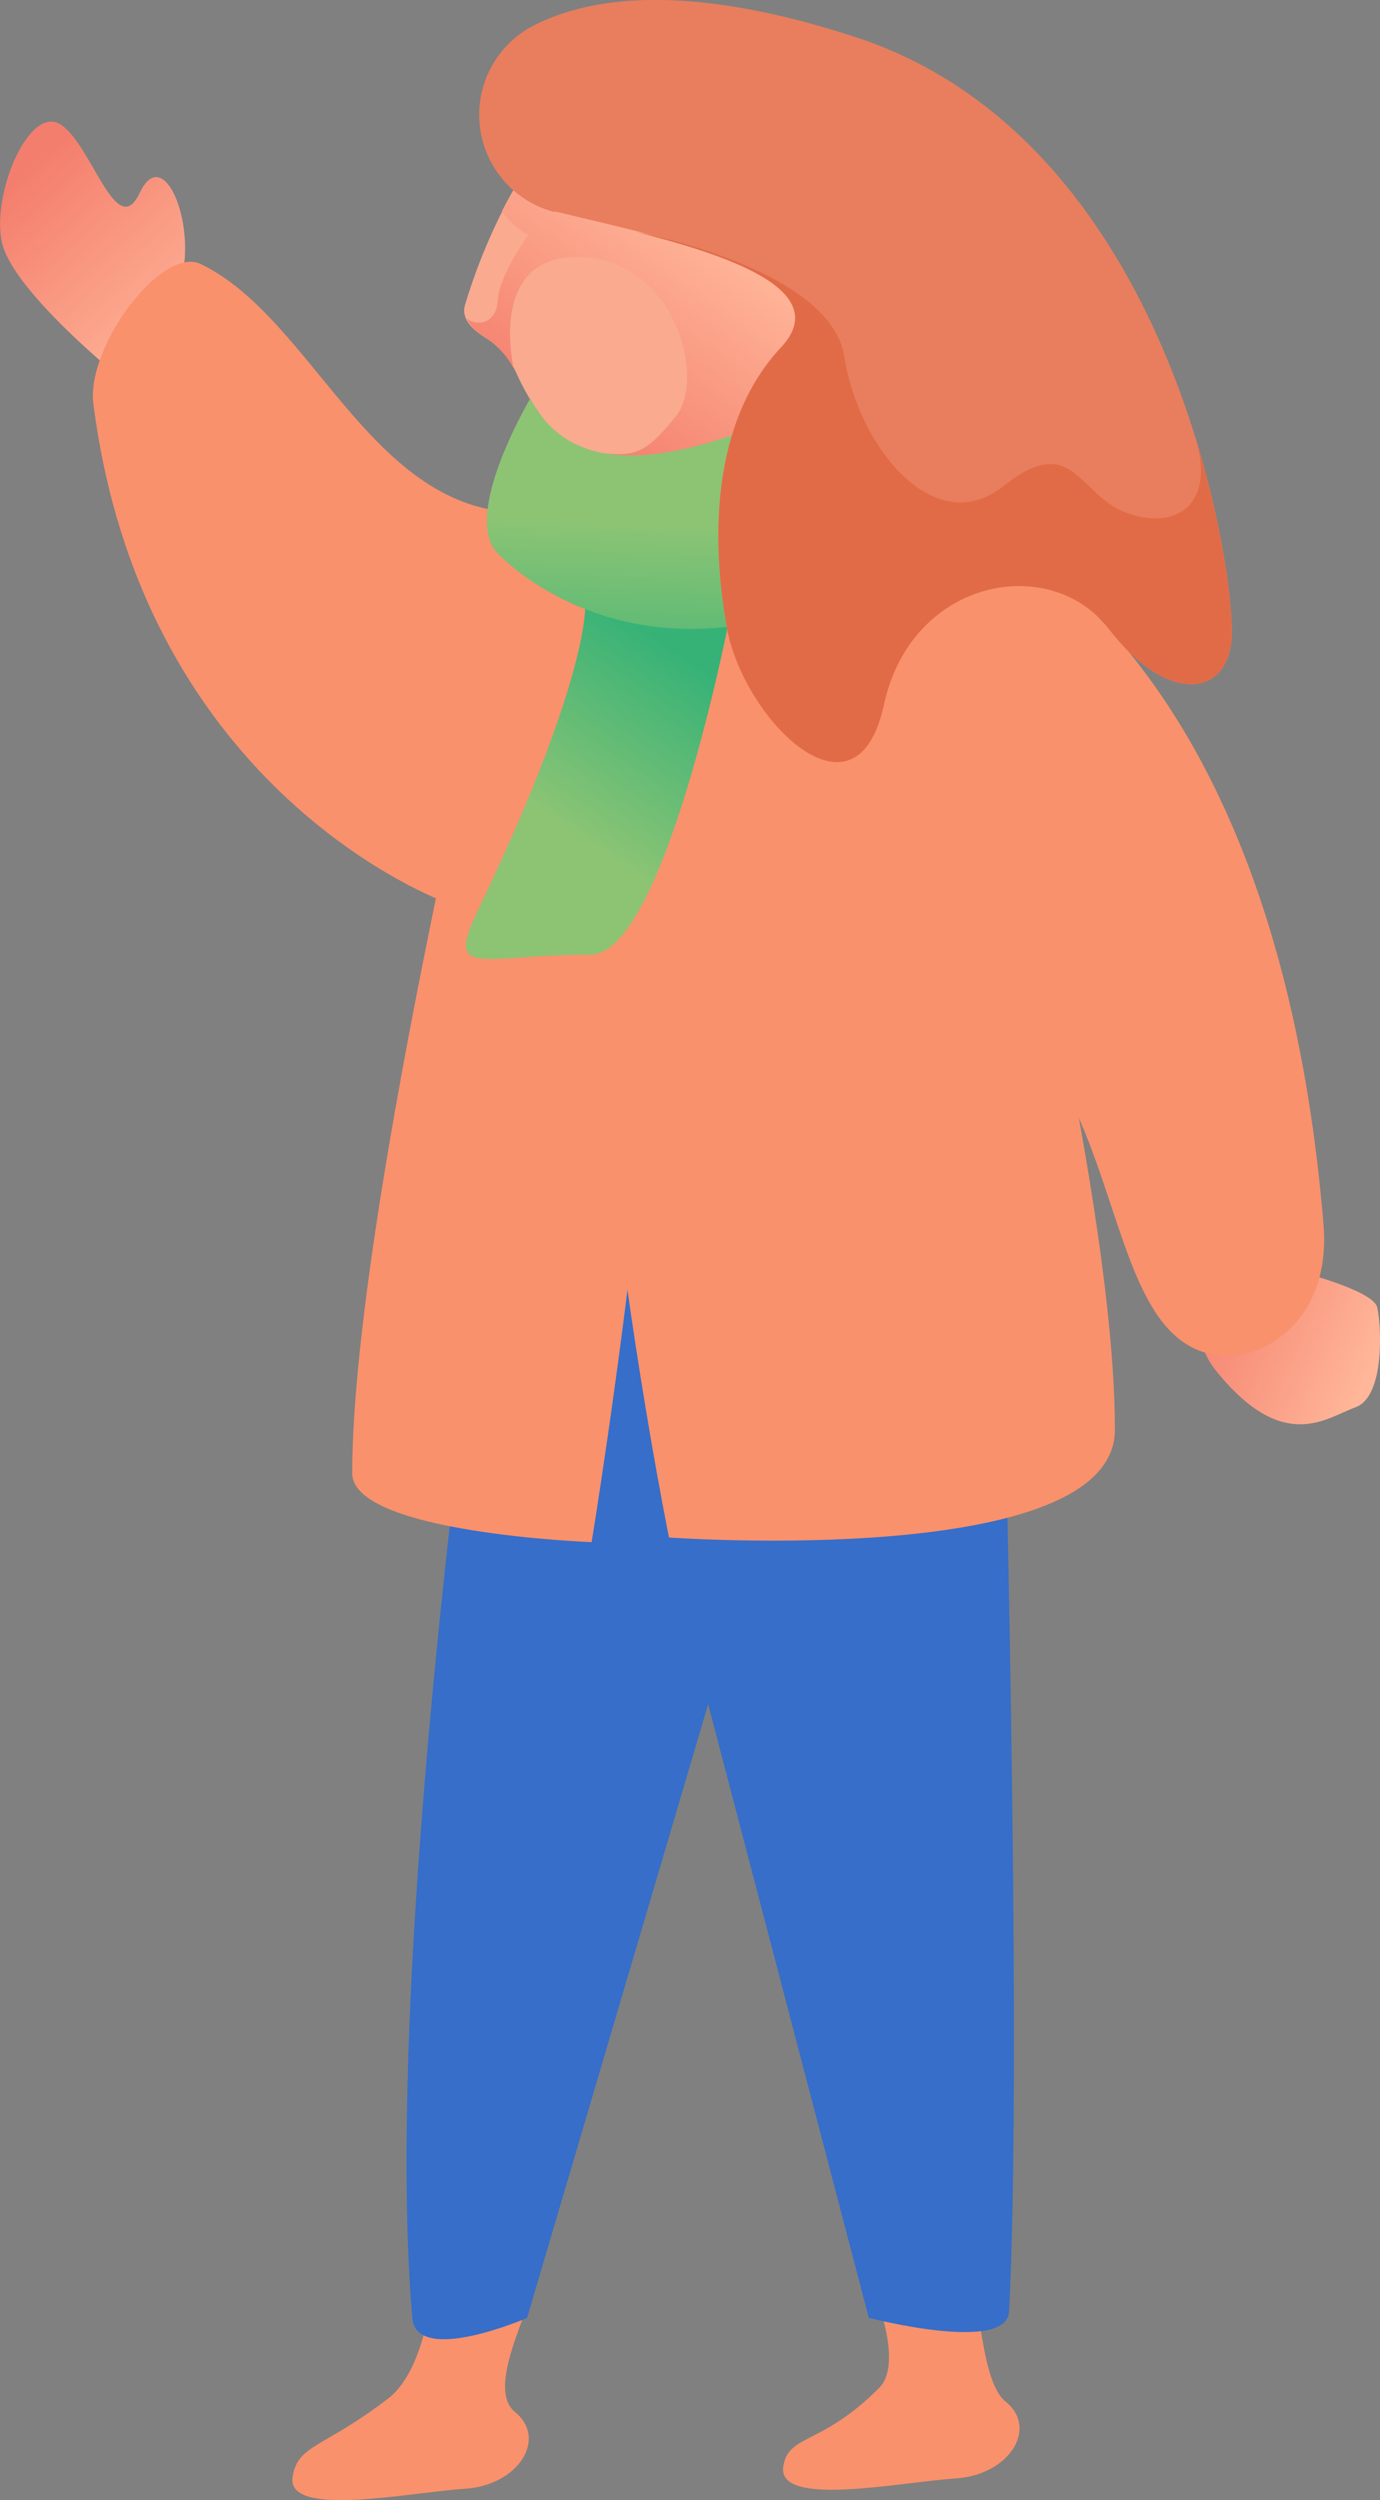 <svg xmlns="http://www.w3.org/2000/svg" xmlns:xlink="http://www.w3.org/1999/xlink" viewBox="0 0 94.89 171.8"><rect x="0" y="0" width="94.89" height="171.8" fill="#808080" stroke="none"/><defs><style>.cls-1{fill:url(#linear-gradient);}.cls-2{fill:#f9916c;}.cls-3{fill:url(#linear-gradient-2);}.cls-4{fill:#fff;stroke:#000;stroke-miterlimit:10;stroke-width:0.59px;}.cls-5{fill:#366ec9;}.cls-6{fill:#f9aa8f;}.cls-7{fill:url(#linear-gradient-3);}.cls-8{fill:url(#linear-gradient-4);}.cls-9{fill:url(#linear-gradient-5);}.cls-10{fill:#e87e5d;}.cls-11{fill:#e26b47;}.cls-12{fill:url(#linear-gradient-6);}</style><linearGradient id="linear-gradient" x1="23.63" y1="35.02" x2="2.37" y2="11.38" gradientUnits="userSpaceOnUse"><stop offset="0" stop-color="#fbc19e"/><stop offset="0.48" stop-color="#ffb699"/><stop offset="1" stop-color="#f47e6d"/></linearGradient><linearGradient id="linear-gradient-2" x1="105.59" y1="99.49" x2="81.47" y2="89.33" xlink:href="#linear-gradient"/><linearGradient id="linear-gradient-3" x1="59.94" y1="3.23" x2="40.26" y2="31.37" xlink:href="#linear-gradient"/><linearGradient id="linear-gradient-4" x1="28.42" y1="71.92" x2="53.01" y2="35.9" gradientUnits="userSpaceOnUse"><stop offset="0.42" stop-color="#8cc474"/><stop offset="0.75" stop-color="#36b277"/></linearGradient><linearGradient id="linear-gradient-5" x1="50.49" y1="17.84" x2="48.74" y2="61.65" xlink:href="#linear-gradient-4"/><linearGradient id="linear-gradient-6" x1="90.66" y1="58.52" x2="73.31" y2="0.34" gradientUnits="userSpaceOnUse"><stop offset="0.32" stop-color="#8e241c"/><stop offset="0.75" stop-color="#64241c"/></linearGradient></defs><title>资源 4</title><g id="图层_2" data-name="图层 2"><g id="图层_1-2" data-name="图层 1"><path class="cls-1" d="M8.18,25.88S.9,20,.14,16.69,2,7.18,4.16,8.55,8,16.66,9.61,13.25s3.89,2,2.86,5.94"/><path class="cls-2" d="M30.65,62S9.85,54.59,6.42,27.74c-.5-3.92,4.71-10.9,7.4-9.59,7.78,3.78,11.7,17.08,22.12,17.08,6.51,0,3.69,29.23,3.69,29.23Z"/><path class="cls-2" d="M26.71,164.8c-4.47,3.44-6.22,3.15-6.59,5.39-.47,2.87,8.07,1.07,11.82.83s5.71-3.47,3.47-5.28c-2.67-2.14,3.6-10.91.25-8.94-1.68,1-5.78-.74-5.78-.74S29.51,162.64,26.71,164.8Z"/><path class="cls-2" d="M60.45,164.09c-4,4-6.22,3.15-6.59,5.38-.47,2.88,8.08,1.08,11.83.84s5.71-3.48,3.46-5.28c-2.66-2.15-1.2-14.45-5.18-8.93-1,1.41-4.21.5-4.21.5S62.31,162.24,60.45,164.09Z"/><path class="cls-3" d="M89.12,87.32s5.3,1.32,5.58,2.52.55,6.12-1.49,6.86-4.89,3.15-9.43-2.3S89.12,87.32,89.12,87.32Z"/><path class="cls-4" d="M35.94,35.23s7.37-.55,7.37-7.3l12-2s2.8,9.09,7.84,13-5.22,62.61-5.22,62.61L30.42,96.8Z"/><path class="cls-5" d="M33.24,86.51s-7,48-4.89,72.77c.28,3.29,7.89,0,7.89,0l20.49-69.4Z"/><path class="cls-5" d="M68.93,89.84s1.42,51.3.45,69c-.16,2.9-9.64.43-9.64.43l-18.6-71Z"/><path class="cls-2" d="M44.64,45.08c-.91-3.7-7.93-13-7.93-13S24.22,81.8,24.22,101.24c0,4.12,16.46,4.73,16.46,4.73S48.29,59.89,44.64,45.08Z"/><path class="cls-2" d="M63.72,32.08s-17.64,8.3-20.41,13.81C36.6,59.26,46,105.65,46,105.65s30.66,2.2,30.66-7.4C76.69,78.28,63.72,32.08,63.72,32.08Z"/><path class="cls-2" d="M59.51,33.05S87,36.38,91,84.07c.57,6.69-4.09,9.3-6.94,9.09-11-.81-4-29.33-28.64-27.27C46.84,66.6,45.05,13.17,59.51,33.05Z"/><path class="cls-6" d="M51.55,3.2A16,16,0,0,0,36,11.82c-.23.45-.48.88-.73,1.31A39.72,39.72,0,0,0,32,20.87c-.31.89.29,1.65,1.28,2.27a5.74,5.74,0,0,1,2.23,2.5,16,16,0,1,0,16-22.44Z"/><path class="cls-7" d="M39.57,9.47l-1.91-.2A15.94,15.94,0,0,0,36,11.82c-.23.45-.48.88-.73,1.31s-.52.91-.75,1.38a5,5,0,0,0,1.83,1.62s-2,2.7-2.12,4.5-1.62,1.73-2.16,1.24a3,3,0,0,0,1.25,1.27,5.84,5.84,0,0,1,2,2.17h0s-1.86-7.86,4.6-7.65,8.66,8.3,6.56,10.94-2.91,2.7-4.79,2.57c-.94-.06-.55.8.09,1.67a15.52,15.52,0,0,0,3.92,1.74h8.94a14.36,14.36,0,0,0,1.84-.66l3.38-8.06-1.75-7.3Z"/><path class="cls-8" d="M40.24,41.28s.59,4.66-7.4,21.32c-2.25,4.69.18,3,7.76,3,5.14,0,9.64-23.52,9.64-23.52S41.64,37.53,40.24,41.28Z"/><path class="cls-9" d="M36.46,27.39s-4.75,8-2.26,10.61,14.15,11.27,31.18-1.87a1.93,1.93,0,0,0,.7-1.89c-.47-2.42-1.79-7.77-4.36-8.33C58.4,25.18,41.66,37.29,36.46,27.39Z"/><path class="cls-10" d="M36.76,1.72a6.9,6.9,0,0,0,1.29,12.83l.2,0c6.88,1.69,20.21,4.23,15.45,9.31S48.87,37,50,43.21s8.87,14,10.77,5.24S72.24,38,76.24,43.21s8.13,4.71,8.45.69S80.88,9.73,58.8,2.54C47.45-1.16,40.71-.27,36.76,1.72Z"/><path class="cls-11" d="M50,43.21c1.15,6.19,8.87,14,10.77,5.24S72.24,38,76.24,43.21s8.13,4.71,8.45.69c.12-1.54-.41-6.94-2.37-13.41,1.16,4.54-1.82,5.9-4.88,4.74C74.11,34,73.79,29.6,69,33.4s-10-2.77-10.94-8.88-14.32-8.58-14.32-8.58h0c6.57,1.67,13.58,4.07,9.93,8C48.94,29,48.87,37,50,43.21Z"/><path class="cls-12" d="M81.9,29.15a2.25,2.25,0,0,0-.08-.24Z"/></g></g></svg>